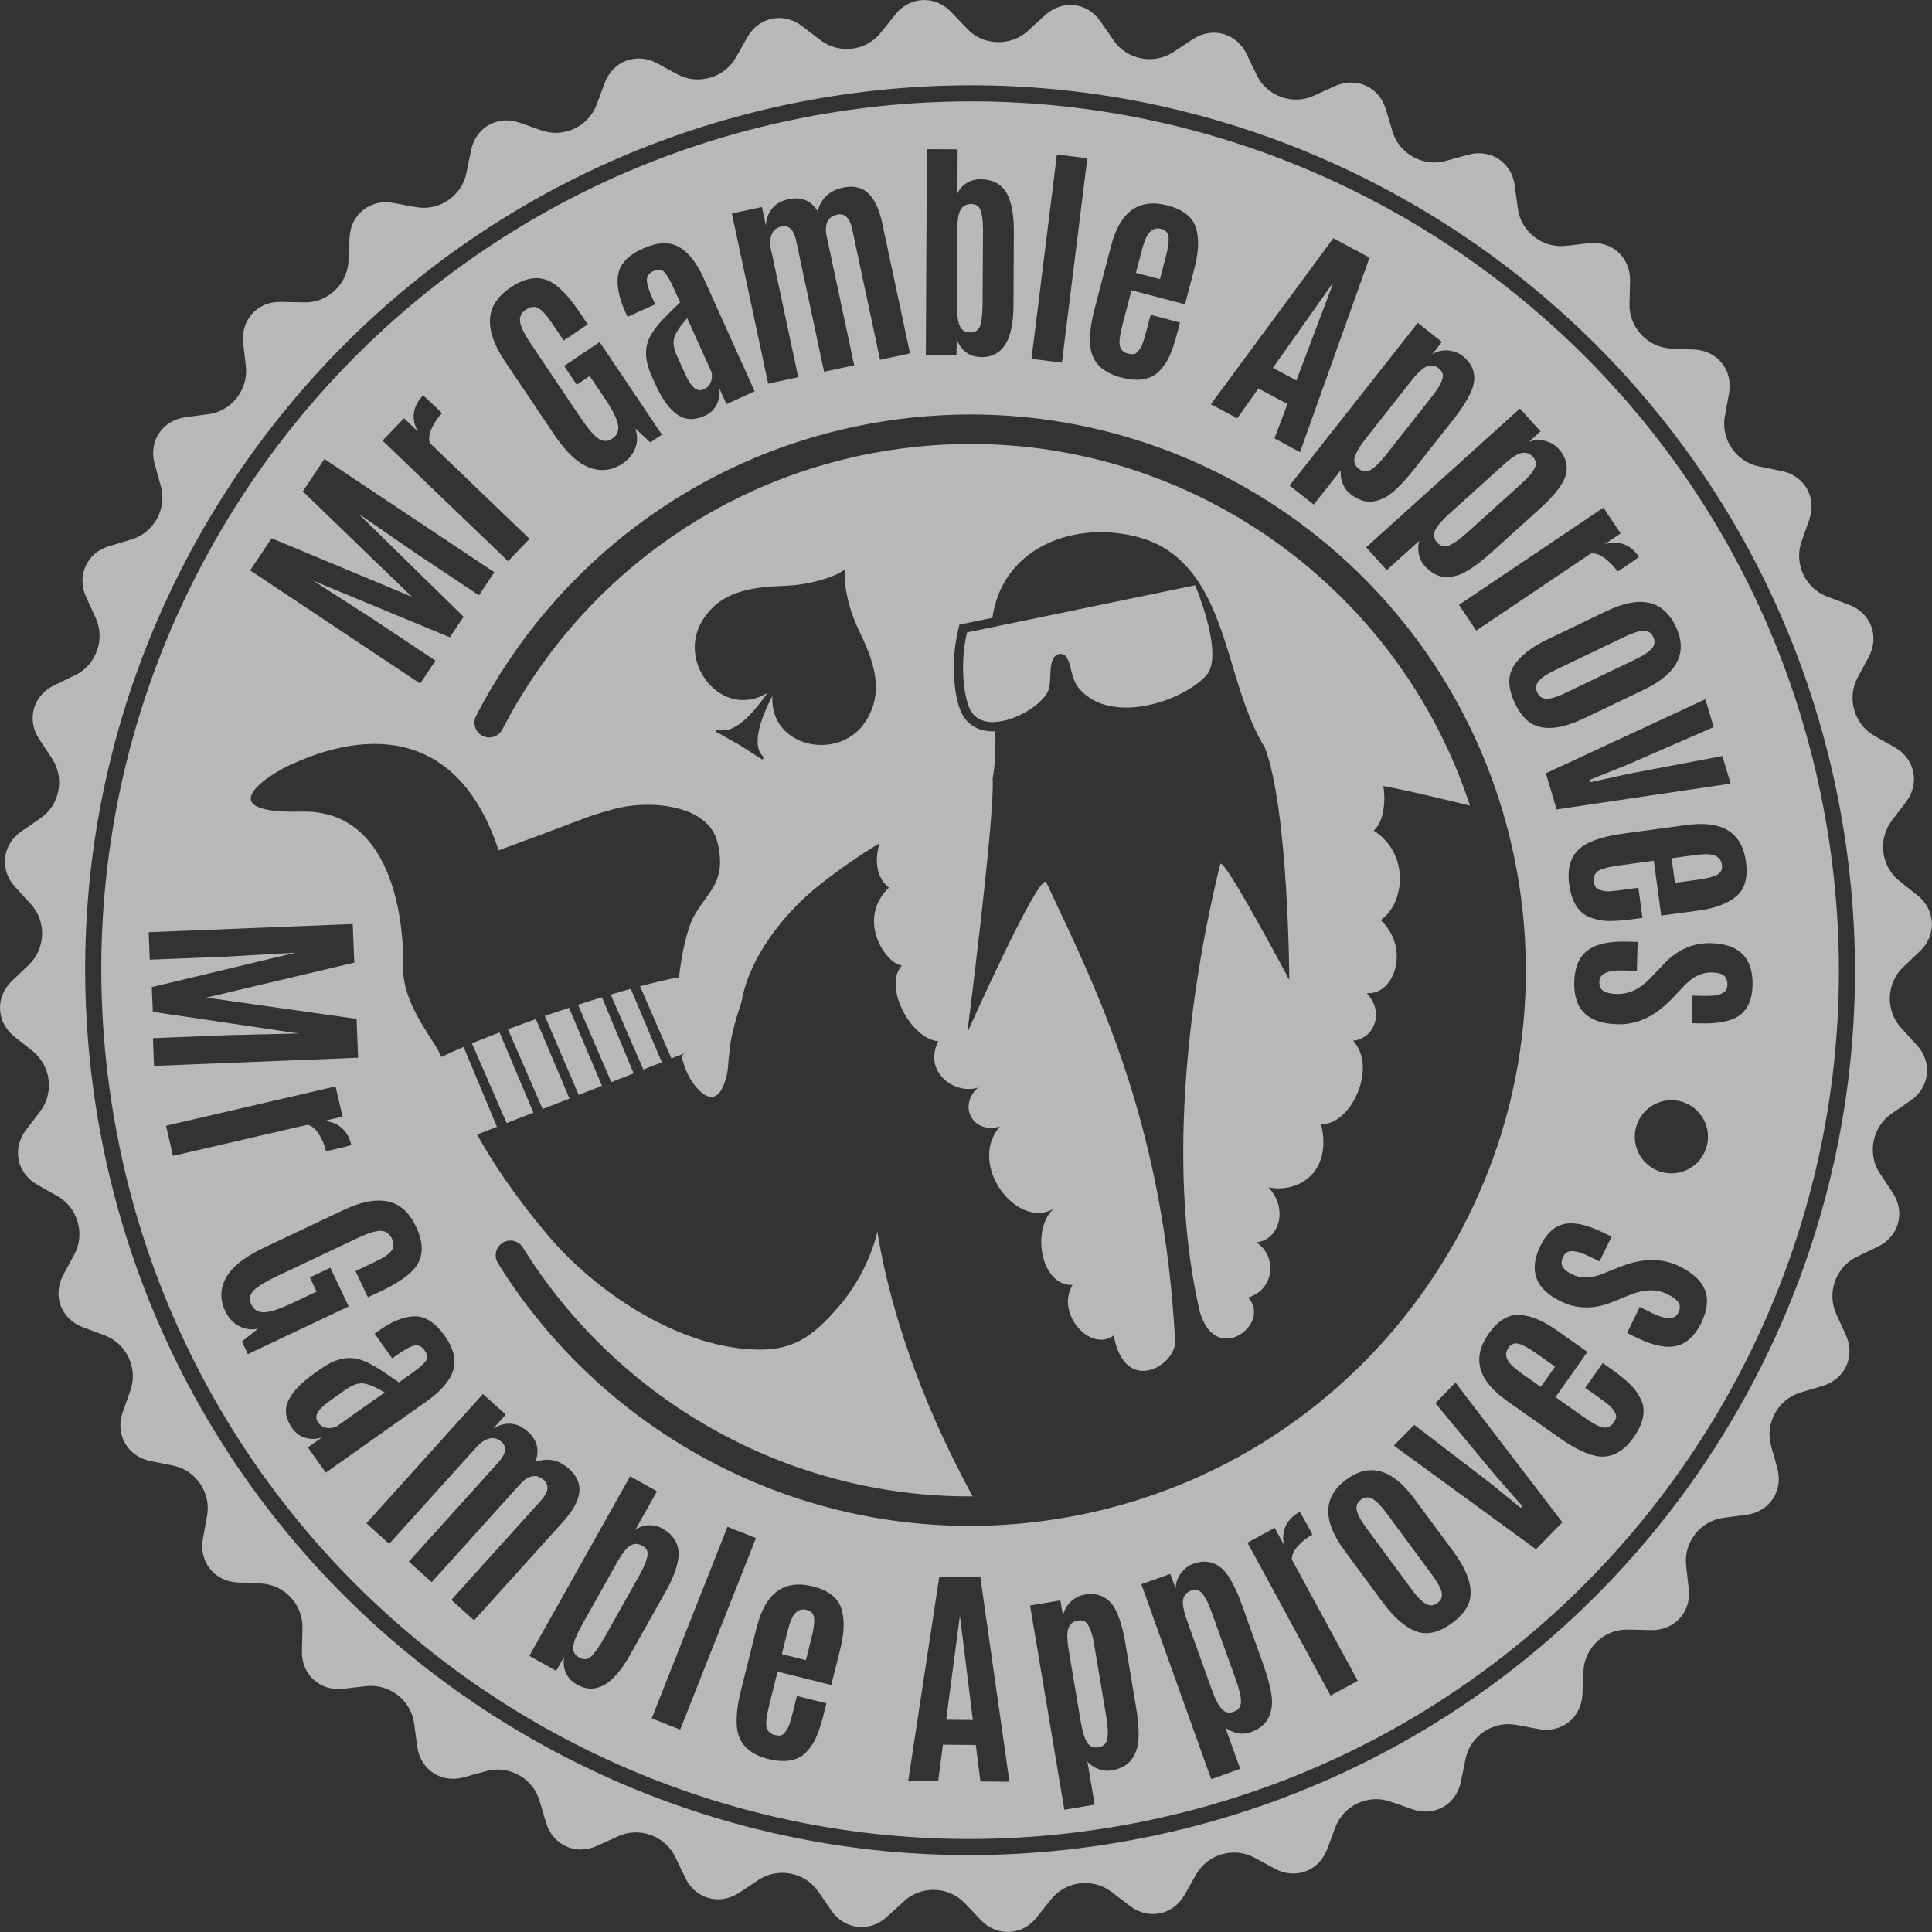 <svg width="42" height="42" viewBox="0 0 42 42" fill="none" xmlns="http://www.w3.org/2000/svg">
<rect x="0" y="0" width="42" height="42" fill="#333333" stroke="none"/>
<g id="Group 513180">
<path id="Subtract" fill-rule="evenodd" clip-rule="evenodd" d="M17.437 0.567C17.032 0.258 16.497 0.367 16.246 0.81L15.998 1.249C15.747 1.692 15.176 1.857 14.728 1.616L14.284 1.375C13.837 1.134 13.325 1.325 13.146 1.802L12.97 2.276C12.791 2.752 12.253 3.003 11.773 2.835L11.297 2.668C10.816 2.499 10.341 2.769 10.24 3.268L10.139 3.763C10.038 4.261 9.545 4.593 9.044 4.503L8.549 4.411C8.048 4.32 7.621 4.661 7.598 5.169L7.576 5.672C7.554 6.181 7.12 6.587 6.611 6.574L6.107 6.563C5.598 6.551 5.229 6.954 5.287 7.46L5.344 7.962C5.402 8.468 5.036 8.937 4.532 9.004L4.031 9.07C3.527 9.139 3.226 9.595 3.362 10.085L3.497 10.57C3.633 11.062 3.345 11.582 2.858 11.727L2.375 11.872C1.887 12.017 1.661 12.515 1.872 12.978L2.082 13.438C2.292 13.9 2.089 14.459 1.631 14.679L1.176 14.898C0.717 15.119 0.572 15.646 0.853 16.07L1.131 16.49C1.412 16.914 1.299 17.499 0.881 17.787L0.465 18.074C0.047 18.363 -0.015 18.907 0.329 19.282L0.67 19.654C1.014 20.029 0.994 20.623 0.626 20.975L0.261 21.323C-0.107 21.673 -0.083 22.22 0.315 22.537L0.71 22.85C1.108 23.167 1.181 23.758 0.872 24.163L0.566 24.563C0.257 24.968 0.367 25.503 0.81 25.754L1.249 26.003C1.692 26.253 1.857 26.824 1.615 27.272L1.376 27.715C1.134 28.163 1.326 28.675 1.803 28.853L2.275 29.03C2.751 29.208 3.004 29.747 2.835 30.227L2.667 30.703C2.499 31.182 2.769 31.659 3.267 31.761L3.762 31.86C4.26 31.962 4.594 32.454 4.501 32.954L4.411 33.45C4.32 33.951 4.66 34.379 5.169 34.401L5.673 34.424C6.18 34.446 6.587 34.88 6.575 35.389L6.563 35.892C6.551 36.401 6.955 36.77 7.46 36.713L7.961 36.655C8.467 36.599 8.936 36.964 9.003 37.468L9.07 37.968C9.138 38.472 9.594 38.774 10.085 38.636L10.571 38.502C11.061 38.367 11.582 38.654 11.727 39.142L11.872 39.626C12.017 40.112 12.516 40.339 12.978 40.128L13.438 39.919C13.9 39.708 14.459 39.91 14.679 40.369L14.898 40.824C15.117 41.282 15.645 41.428 16.069 41.147L16.49 40.868C16.914 40.588 17.498 40.701 17.787 41.119L18.074 41.535C18.363 41.953 18.907 42.014 19.282 41.67L19.654 41.329C20.029 40.986 20.623 41.006 20.974 41.374L21.322 41.739C21.673 42.107 22.22 42.082 22.536 41.684L22.85 41.29C23.167 40.892 23.757 40.818 24.162 41.127L24.563 41.434C24.966 41.742 25.503 41.633 25.753 41.19L26.002 40.751C26.252 40.308 26.823 40.143 27.271 40.385L27.715 40.625C28.162 40.866 28.675 40.675 28.853 40.197L29.029 39.725C29.208 39.248 29.746 38.997 30.226 39.165L30.703 39.332C31.182 39.501 31.658 39.231 31.759 38.732L31.86 38.237C31.961 37.739 32.454 37.407 32.955 37.497L33.45 37.589C33.951 37.68 34.378 37.339 34.401 36.831L34.423 36.328C34.445 35.819 34.88 35.413 35.388 35.426L35.893 35.437C36.401 35.449 36.77 35.046 36.712 34.54L36.655 34.038C36.597 33.532 36.963 33.063 37.467 32.996L37.967 32.93C38.472 32.862 38.773 32.406 38.637 31.915L38.502 31.43C38.366 30.938 38.654 30.419 39.141 30.273L39.624 30.128C40.112 29.983 40.338 29.485 40.127 29.022L39.918 28.563C39.707 28.099 39.91 27.541 40.369 27.32L40.823 27.102C41.282 26.881 41.427 26.354 41.146 25.93L40.868 25.51C40.587 25.086 40.7 24.501 41.119 24.212L41.534 23.926C41.952 23.637 42.014 23.093 41.67 22.718L41.329 22.347C40.985 21.971 41.005 21.377 41.373 21.025L41.738 20.678C42.106 20.327 42.081 19.781 41.684 19.464L41.289 19.15C40.891 18.833 40.818 18.243 41.127 17.838L41.433 17.437C41.742 17.033 41.632 16.497 41.189 16.246L40.75 15.998C40.307 15.747 40.143 15.177 40.384 14.728L40.623 14.285C40.865 13.837 40.673 13.325 40.197 13.147L39.724 12.97C39.247 12.793 38.995 12.253 39.164 11.773L39.332 11.297C39.5 10.818 39.23 10.341 38.732 10.239L38.237 10.139C37.739 10.038 37.405 9.547 37.497 9.046L37.588 8.55C37.679 8.05 37.339 7.621 36.83 7.599L36.326 7.577C35.819 7.555 35.413 7.12 35.424 6.612L35.436 6.108C35.448 5.599 35.045 5.23 34.539 5.287L34.038 5.344C33.532 5.402 33.064 5.036 32.996 4.532L32.929 4.032C32.861 3.528 32.405 3.227 31.915 3.364L31.428 3.498C30.938 3.634 30.418 3.346 30.272 2.859L30.127 2.375C29.982 1.888 29.483 1.662 29.021 1.872L28.561 2.081C28.099 2.292 27.54 2.09 27.32 1.631L27.102 1.177C26.882 0.718 26.354 0.572 25.93 0.853L25.509 1.131C25.085 1.413 24.501 1.3 24.212 0.881L23.925 0.465C23.637 0.047 23.093 -0.013 22.718 0.331L22.345 0.671C21.97 1.014 21.376 0.995 21.026 0.627L20.677 0.261C20.326 -0.106 19.779 -0.083 19.463 0.316L19.148 0.71C18.832 1.109 18.242 1.182 17.838 0.874L17.437 0.567ZM18.166 2.434C28.47 0.82 38.131 7.864 39.746 18.168C41.36 28.472 34.315 38.134 24.012 39.748C13.708 41.362 4.047 34.319 2.432 24.015C0.818 13.711 7.862 4.05 18.166 2.434ZM24.066 40.094C34.561 38.45 41.735 28.609 40.091 18.114C38.447 7.619 28.606 0.445 18.111 2.089L18.111 2.089C7.617 3.734 0.442 13.575 2.086 24.069C3.731 34.564 13.571 41.738 24.066 40.094L24.039 39.921L24.066 40.094ZM15.073 19.941C14.951 20.169 14.82 20.692 14.756 21.285C14.75 21.272 14.744 21.26 14.738 21.248C14.503 21.292 14.221 21.359 13.914 21.441L14.596 23.009C14.701 22.968 14.795 22.931 14.874 22.899C14.859 22.914 14.839 22.934 14.816 22.959C14.876 23.202 14.964 23.415 15.09 23.577C15.527 24.136 15.739 23.725 15.821 23.259C15.83 23.105 15.845 22.955 15.864 22.805L15.877 22.701C15.909 22.464 16.012 22.093 16.119 21.785C16.282 20.806 17.061 19.846 17.76 19.283C17.797 19.253 17.835 19.223 17.873 19.193C18.27 18.881 18.689 18.593 19.122 18.331C19.006 18.689 19.051 19.085 19.324 19.296C18.604 19.99 19.259 20.958 19.607 20.989C19.198 21.42 19.777 22.576 20.399 22.637C20.067 23.273 20.719 23.804 21.259 23.645C20.823 24.042 21.139 24.656 21.736 24.49C21.012 25.33 22.13 26.754 22.915 26.271C22.414 26.692 22.612 27.963 23.317 27.933C22.937 28.558 23.709 29.409 24.21 29.031C24.459 30.357 25.564 29.68 25.546 29.161C25.313 24.636 23.953 21.747 22.976 19.674L22.976 19.673C22.897 19.505 22.82 19.343 22.747 19.185C22.611 18.899 21.029 22.445 21.029 22.445C21.029 22.445 21.632 17.743 21.579 16.928C21.585 16.89 21.591 16.851 21.597 16.813C21.64 16.513 21.646 16.207 21.635 15.898C21.537 15.902 21.438 15.893 21.345 15.868C21.122 15.806 20.943 15.651 20.86 15.391C20.741 15.068 20.669 14.376 20.827 13.704L20.856 13.579L21.575 13.431C21.601 13.242 21.648 13.067 21.713 12.906C22.171 11.776 23.512 11.345 24.756 11.68C26.032 12.023 26.434 13.279 26.767 14.382L26.796 14.476L26.796 14.476C26.982 15.097 27.168 15.714 27.5 16.258C28.013 17.62 28.028 21.302 28.028 21.302C28.028 21.302 26.582 18.575 26.527 18.788C25.875 21.425 25.37 25.213 26.037 28.311C26.299 29.829 27.689 28.793 27.131 28.208C27.722 28.032 27.761 27.296 27.312 27.008C27.783 26.964 28.029 26.314 27.579 25.812C28.197 25.941 28.974 25.514 28.72 24.435C29.355 24.472 29.96 23.212 29.415 22.624C29.858 22.587 30.114 22.02 29.712 21.591C30.321 21.636 30.662 20.605 30.014 20.002C30.54 19.644 30.654 18.562 29.862 18.055C30.063 17.893 30.133 17.467 30.073 17.087L30.089 17.09C30.597 17.186 31.141 17.317 31.593 17.426L31.593 17.426L31.593 17.426C31.723 17.457 31.845 17.487 31.956 17.513C30.239 12.28 24.938 8.911 19.32 9.791C15.572 10.379 12.536 12.725 10.92 15.858C10.839 16.015 10.646 16.077 10.488 15.996C10.331 15.915 10.269 15.722 10.35 15.564C12.055 12.257 15.262 9.779 19.221 9.158L19.221 9.158C25.811 8.126 31.991 12.631 33.024 19.221C34.056 25.812 29.55 31.991 22.96 33.024L22.96 33.024C18.017 33.798 13.306 31.457 10.824 27.459C10.73 27.308 10.777 27.111 10.927 27.017C11.077 26.924 11.275 26.97 11.368 27.121C13.43 30.442 17.114 32.554 21.145 32.53C20.242 30.879 19.409 28.843 19.073 26.774C18.931 27.376 18.61 27.976 18.208 28.434C17.624 29.1 17.201 29.379 16.343 29.335C14.69 29.249 12.936 28.076 11.894 26.835C11.181 25.987 10.704 25.262 10.372 24.664L10.803 24.496L10.079 22.759C9.897 22.837 9.733 22.91 9.595 22.978C9.557 22.893 9.521 22.821 9.484 22.762C9.452 22.711 9.419 22.658 9.384 22.604L9.384 22.604L9.384 22.603L9.383 22.603C9.095 22.151 8.747 21.605 8.763 21.011C8.786 20.351 8.66 17.596 6.56 17.644C4.459 17.693 5.913 16.798 6.327 16.62C6.341 16.614 6.359 16.606 6.38 16.597L6.38 16.597C6.955 16.344 9.729 15.12 10.839 18.486C11.615 18.202 12.065 18.032 12.364 17.918L12.364 17.918L12.364 17.918L12.364 17.918L12.364 17.918C12.844 17.735 12.934 17.701 13.367 17.583C14.069 17.391 15.409 17.461 15.602 18.332C15.752 18.969 15.553 19.241 15.322 19.559C15.238 19.674 15.15 19.794 15.073 19.941ZM26.229 13.444C26.12 13.05 25.983 12.723 25.983 12.723L21.021 13.749C20.871 14.392 20.945 15.047 21.049 15.326C21.138 15.61 21.364 15.709 21.626 15.698C21.626 15.697 21.626 15.696 21.626 15.695C22.09 15.675 22.665 15.31 22.788 15.013C22.822 14.94 22.827 14.823 22.832 14.702C22.842 14.485 22.852 14.251 23.027 14.217C23.168 14.201 23.218 14.318 23.261 14.474C23.267 14.498 23.274 14.524 23.28 14.55C23.287 14.575 23.294 14.601 23.301 14.627C23.333 14.743 23.374 14.865 23.452 14.961C24.155 15.796 25.747 15.224 26.227 14.679C26.439 14.443 26.354 13.899 26.229 13.444ZM7.668 20.088L3.232 20.266L3.256 20.863L4.91 20.797L6.426 20.711L3.3 21.459L3.322 21.996L6.496 22.467L4.978 22.503L3.325 22.569L3.349 23.172L7.785 22.994L7.751 22.149L4.486 21.687L7.702 20.927L7.668 20.088ZM7.637 24.891C7.638 24.897 7.501 24.932 7.226 24.996L7.088 25.025C7.058 24.894 7.006 24.771 6.932 24.655C6.859 24.539 6.776 24.471 6.685 24.451L3.761 25.128L3.609 24.472L7.295 23.618L7.447 24.274L7.037 24.369C7.191 24.378 7.32 24.428 7.424 24.516C7.529 24.605 7.599 24.73 7.637 24.891ZM4.915 27.774C4.784 28.01 4.778 28.254 4.898 28.506C4.965 28.648 5.063 28.754 5.191 28.825C5.32 28.896 5.459 28.916 5.61 28.884L5.259 29.164L5.389 29.438L7.58 28.401L7.181 27.56L6.737 27.77L6.883 28.078L6.342 28.334C6.079 28.458 5.881 28.522 5.747 28.527C5.614 28.532 5.52 28.477 5.466 28.362C5.411 28.247 5.426 28.145 5.511 28.057C5.596 27.969 5.77 27.862 6.033 27.738L7.772 26.915C7.998 26.808 8.167 26.755 8.276 26.757C8.386 26.759 8.466 26.814 8.517 26.921C8.568 27.028 8.565 27.119 8.509 27.192C8.453 27.266 8.333 27.347 8.149 27.434L7.729 27.633L7.999 28.202L8.284 28.068C8.59 27.923 8.816 27.777 8.962 27.63C9.205 27.384 9.233 27.065 9.047 26.672C8.897 26.355 8.691 26.171 8.427 26.118C8.164 26.064 7.847 26.126 7.476 26.301L5.732 27.127C5.319 27.322 5.046 27.538 4.915 27.774ZM6.352 31.048C6.209 30.846 6.179 30.651 6.263 30.462C6.347 30.273 6.524 30.081 6.794 29.886L6.991 29.746C7.255 29.56 7.505 29.49 7.742 29.536C7.896 29.565 8.093 29.66 8.332 29.82C8.375 29.849 8.435 29.89 8.511 29.942C8.587 29.994 8.641 30.031 8.672 30.052L8.942 29.861C9.109 29.743 9.215 29.651 9.257 29.584C9.3 29.518 9.291 29.442 9.23 29.356C9.17 29.27 9.097 29.235 9.014 29.251C8.93 29.267 8.814 29.328 8.664 29.434L8.526 29.531L8.145 28.992L8.237 28.926C8.53 28.719 8.791 28.616 9.022 28.616C9.253 28.617 9.467 28.756 9.664 29.034C9.86 29.312 9.923 29.564 9.853 29.79C9.782 30.017 9.593 30.238 9.285 30.456L7.082 32.014L6.693 31.465L7 31.248C6.886 31.287 6.769 31.291 6.649 31.26C6.528 31.228 6.43 31.158 6.352 31.048ZM8.363 30.271C8.164 30.152 8.009 30.087 7.897 30.075C7.786 30.063 7.658 30.108 7.514 30.21L7.183 30.445C7.038 30.547 6.946 30.635 6.905 30.709C6.864 30.784 6.867 30.855 6.915 30.923C6.963 30.991 7.026 31.03 7.102 31.041C7.179 31.052 7.25 31.042 7.315 31.012L8.363 30.271ZM11.758 32.622L9.812 34.78L10.306 35.226L12.247 33.074C12.451 32.848 12.566 32.641 12.593 32.452C12.619 32.263 12.545 32.089 12.368 31.93C12.151 31.734 11.907 31.685 11.636 31.782C11.736 31.531 11.682 31.311 11.475 31.124C11.354 31.015 11.229 30.957 11.099 30.95C10.969 30.943 10.843 30.979 10.72 31.058L10.995 30.753L10.499 30.305L7.965 33.115L8.461 33.562L10.36 31.457C10.448 31.36 10.54 31.298 10.636 31.273C10.732 31.248 10.821 31.272 10.902 31.345C11.025 31.456 11.003 31.602 10.838 31.786L8.888 33.948L9.385 34.395L11.307 32.264C11.396 32.165 11.485 32.108 11.573 32.093C11.662 32.077 11.744 32.104 11.82 32.173C11.947 32.286 11.926 32.437 11.758 32.622ZM12.264 36.016L12.091 36.323L11.508 35.996L13.699 32.092L14.282 32.419L13.809 33.262C13.888 33.198 13.982 33.163 14.091 33.157C14.2 33.151 14.302 33.174 14.396 33.227C14.678 33.385 14.792 33.615 14.74 33.917C14.707 34.111 14.621 34.33 14.484 34.575L13.7 35.971L13.695 35.98C13.427 36.457 13.151 36.699 12.867 36.708C12.761 36.711 12.655 36.684 12.549 36.624C12.546 36.623 12.543 36.621 12.538 36.618C12.316 36.489 12.224 36.288 12.264 36.016ZM12.463 35.785C12.447 35.894 12.489 35.977 12.588 36.033C12.687 36.088 12.775 36.081 12.853 36.009C12.93 35.938 13.028 35.798 13.146 35.588L13.904 34.238C14.051 33.975 14.105 33.798 14.066 33.707C14.048 33.666 14.015 33.632 13.967 33.605C13.872 33.551 13.783 33.55 13.701 33.6C13.618 33.65 13.524 33.771 13.417 33.961L12.654 35.321C12.542 35.52 12.478 35.675 12.463 35.785ZM15.815 33.191L14.168 37.355L14.787 37.6L16.434 33.436L15.815 33.191ZM16.702 38.239C16.289 38.136 16.063 37.912 16.022 37.567C15.998 37.348 16.026 37.074 16.108 36.746L16.45 35.378C16.638 34.628 17.044 34.331 17.669 34.487C18.002 34.57 18.207 34.727 18.286 34.956C18.365 35.186 18.358 35.482 18.268 35.846L18.071 36.631L16.904 36.34L16.723 37.061C16.66 37.316 16.641 37.483 16.668 37.563C16.695 37.644 16.752 37.695 16.84 37.717C16.928 37.739 16.99 37.733 17.027 37.699C17.089 37.638 17.132 37.571 17.158 37.498C17.183 37.424 17.212 37.322 17.244 37.192L17.325 36.869L17.966 37.029L17.917 37.225C17.834 37.557 17.748 37.79 17.66 37.922C17.571 38.054 17.485 38.145 17.4 38.193C17.222 38.295 16.989 38.311 16.702 38.239ZM16.996 35.959L17.52 36.09L17.638 35.621C17.688 35.42 17.708 35.272 17.698 35.177C17.688 35.082 17.634 35.022 17.536 34.997L17.534 34.997C17.364 34.954 17.24 35.061 17.162 35.317C17.147 35.365 17.129 35.429 17.11 35.507L16.996 35.959ZM20.419 34.279L19.744 38.712L20.395 38.719L20.498 37.928L21.214 37.934L21.313 38.727L21.944 38.733L21.312 34.288L20.419 34.279ZM20.872 35.159L21.149 37.391L20.569 37.386L20.862 35.159H20.872ZM23.138 39.342L22.393 34.902L23.052 34.792L23.108 35.127C23.135 35.002 23.193 34.898 23.283 34.815C23.373 34.733 23.474 34.682 23.584 34.664C23.694 34.645 23.794 34.649 23.884 34.675C24.05 34.724 24.177 34.838 24.262 35.017C24.348 35.196 24.414 35.427 24.462 35.711L24.69 37.072C24.764 37.509 24.773 37.821 24.717 38.007C24.661 38.193 24.566 38.323 24.432 38.396C24.354 38.44 24.265 38.47 24.165 38.487C24.064 38.504 23.968 38.494 23.875 38.456C23.783 38.419 23.705 38.366 23.64 38.296L23.797 39.232L23.138 39.342ZM23.631 37.877C23.687 37.968 23.77 38.004 23.88 37.985C23.989 37.967 24.053 37.904 24.073 37.798C24.093 37.691 24.084 37.529 24.048 37.31L23.788 35.763C23.738 35.464 23.667 35.292 23.576 35.246C23.535 35.225 23.486 35.22 23.43 35.229C23.33 35.246 23.263 35.3 23.228 35.39C23.193 35.48 23.193 35.635 23.23 35.854L23.495 37.431C23.53 37.638 23.575 37.787 23.631 37.877ZM24.812 34.44L26.331 38.679L26.96 38.453L26.64 37.56C26.716 37.617 26.803 37.656 26.9 37.676C26.997 37.697 27.094 37.69 27.19 37.656C27.286 37.621 27.368 37.576 27.437 37.519C27.556 37.423 27.627 37.278 27.649 37.085C27.671 36.893 27.607 36.587 27.457 36.169L26.992 34.87C26.895 34.6 26.789 34.384 26.673 34.222C26.557 34.061 26.413 33.971 26.24 33.953C26.147 33.943 26.048 33.957 25.943 33.995C25.838 34.033 25.748 34.1 25.674 34.197C25.6 34.294 25.561 34.407 25.557 34.535L25.442 34.215L24.812 34.44ZM26.821 37.212C26.716 37.249 26.628 37.228 26.557 37.149C26.486 37.071 26.415 36.932 26.344 36.734L25.805 35.229C25.73 35.02 25.702 34.868 25.72 34.773C25.739 34.677 25.796 34.613 25.891 34.579C25.945 34.56 25.994 34.556 26.038 34.569C26.135 34.598 26.235 34.755 26.337 35.04L26.867 36.517C26.942 36.727 26.979 36.885 26.978 36.993C26.978 37.102 26.925 37.174 26.821 37.212ZM28.254 32.868C28.26 32.865 28.331 32.987 28.465 33.236L28.531 33.361C28.413 33.425 28.307 33.508 28.215 33.61C28.123 33.711 28.079 33.809 28.084 33.902L29.517 36.54L28.925 36.861L27.119 33.536L27.711 33.215L27.912 33.585C27.88 33.434 27.893 33.297 27.951 33.172C28.008 33.048 28.11 32.947 28.254 32.868ZM30.783 35.464C31.02 35.554 31.283 35.493 31.57 35.281C31.714 35.175 31.82 35.062 31.887 34.943C32.062 34.634 31.963 34.226 31.588 33.719L30.747 32.581C30.267 31.93 29.773 31.792 29.266 32.166C28.759 32.541 28.745 33.054 29.226 33.704L30.066 34.843C30.306 35.167 30.545 35.374 30.783 35.464ZM31.339 34.61C31.363 34.706 31.333 34.785 31.249 34.847C31.204 34.88 31.16 34.898 31.115 34.899C31.005 34.903 30.867 34.793 30.703 34.57L29.697 33.209C29.586 33.059 29.519 32.935 29.496 32.839C29.472 32.742 29.503 32.663 29.587 32.601C29.67 32.539 29.755 32.534 29.841 32.585C29.927 32.636 30.025 32.736 30.135 32.885L31.141 34.247C31.249 34.393 31.315 34.514 31.339 34.61ZM33.391 33.679L30.303 31.426L30.744 30.975L32.354 32.207L33.06 32.78L33.095 32.744L32.495 32.059L31.204 30.504L31.641 30.057L33.964 33.093L33.391 33.679ZM34.642 31.639C34.978 31.726 35.269 31.595 35.514 31.247C35.684 31.006 35.754 30.783 35.723 30.58C35.708 30.483 35.656 30.37 35.564 30.24C35.473 30.11 35.287 29.945 35.007 29.748L34.842 29.631L34.461 30.171L34.733 30.363C34.843 30.441 34.928 30.505 34.987 30.555C35.046 30.605 35.093 30.67 35.127 30.75C35.146 30.796 35.13 30.856 35.077 30.93C35.025 31.004 34.956 31.04 34.872 31.035C34.787 31.031 34.638 30.953 34.423 30.802L33.815 30.373L34.509 29.39L33.847 28.923C33.541 28.707 33.267 28.594 33.025 28.585C32.782 28.576 32.562 28.711 32.364 28.991C31.993 29.517 32.123 30.003 32.755 30.45L33.907 31.262C34.184 31.457 34.428 31.583 34.642 31.639ZM33.806 29.709L33.495 30.15L33.113 29.881C33.047 29.834 32.995 29.795 32.955 29.763C32.745 29.598 32.69 29.444 32.791 29.301L32.792 29.299C32.85 29.217 32.925 29.188 33.018 29.213C33.11 29.238 33.241 29.31 33.41 29.43L33.806 29.709ZM33.932 28.292C33.375 28.021 33.227 27.618 33.488 27.083C33.617 26.817 33.788 26.659 34 26.61C34.212 26.56 34.495 26.622 34.849 26.794L35.035 26.884L34.773 27.422L34.549 27.313C34.394 27.238 34.271 27.199 34.18 27.198C34.088 27.196 34.022 27.236 33.983 27.317C33.944 27.397 33.938 27.469 33.966 27.53C33.994 27.591 34.065 27.65 34.178 27.705C34.358 27.792 34.564 27.794 34.797 27.708L35.246 27.529C35.715 27.348 36.135 27.347 36.506 27.527C36.796 27.669 36.982 27.84 37.063 28.042C37.144 28.245 37.117 28.484 36.983 28.761C36.848 29.038 36.67 29.203 36.448 29.258C36.226 29.312 35.94 29.255 35.591 29.085L35.371 28.978L35.646 28.413L35.92 28.547C36.223 28.694 36.411 28.69 36.486 28.536C36.526 28.454 36.528 28.382 36.492 28.32C36.456 28.258 36.374 28.195 36.245 28.133C36.018 28.022 35.757 28.024 35.462 28.139C35.453 28.142 35.386 28.169 35.26 28.221C35.133 28.273 35.059 28.303 35.037 28.31C34.645 28.466 34.277 28.46 33.932 28.292ZM5.439 12.399L9.134 14.86L9.466 14.362L8.089 13.445L6.811 12.624L9.78 13.854L10.078 13.406L7.785 11.161L9.035 12.024L10.412 12.941L10.746 12.439L7.052 9.979L6.583 10.682L8.954 12.973L5.905 11.7L5.439 12.399ZM9.196 8.598C9.2 8.593 9.304 8.688 9.508 8.884L9.608 8.983C9.515 9.08 9.44 9.191 9.383 9.316C9.326 9.441 9.314 9.547 9.347 9.634L11.512 11.713L11.046 12.199L8.316 9.579L8.783 9.093L9.087 9.385C9.01 9.251 8.981 9.116 8.998 8.98C9.016 8.844 9.081 8.716 9.196 8.598ZM12.814 10.165C13.067 10.259 13.309 10.229 13.541 10.073C13.671 9.986 13.761 9.873 13.813 9.735C13.864 9.597 13.862 9.457 13.808 9.313L14.137 9.617L14.389 9.448L13.036 7.437L12.263 7.956L12.538 8.364L12.82 8.174L13.154 8.67C13.316 8.912 13.41 9.098 13.434 9.229C13.459 9.361 13.419 9.462 13.313 9.533C13.208 9.604 13.105 9.604 13.005 9.533C12.905 9.463 12.774 9.307 12.611 9.066L11.537 7.469C11.398 7.261 11.32 7.102 11.306 6.994C11.291 6.885 11.333 6.797 11.432 6.731C11.53 6.665 11.62 6.654 11.702 6.698C11.783 6.743 11.881 6.85 11.994 7.018L12.254 7.403L12.777 7.051L12.601 6.79C12.412 6.509 12.234 6.308 12.067 6.186C11.788 5.982 11.468 6.002 11.107 6.245C10.816 6.44 10.665 6.672 10.652 6.94C10.638 7.208 10.746 7.512 10.975 7.853L12.052 9.454C12.307 9.834 12.561 10.07 12.814 10.165ZM15.318 9.04C15.093 9.142 14.896 9.133 14.726 9.015C14.556 8.897 14.402 8.687 14.262 8.385L14.162 8.164C14.03 7.87 14.009 7.611 14.1 7.387C14.157 7.241 14.288 7.066 14.491 6.862C14.527 6.826 14.577 6.777 14.64 6.714L14.645 6.71C14.711 6.645 14.757 6.599 14.784 6.572L14.648 6.271C14.563 6.084 14.493 5.963 14.436 5.909C14.379 5.854 14.303 5.849 14.207 5.892C14.111 5.935 14.063 5.999 14.062 6.084C14.062 6.169 14.1 6.295 14.175 6.462L14.244 6.616L13.642 6.888L13.595 6.785C13.448 6.458 13.397 6.182 13.441 5.955C13.486 5.728 13.663 5.545 13.973 5.405C14.284 5.265 14.543 5.251 14.752 5.364C14.96 5.476 15.142 5.704 15.297 6.048L16.406 8.508L15.793 8.785L15.638 8.442C15.655 8.562 15.637 8.678 15.583 8.79C15.529 8.901 15.441 8.985 15.318 9.04ZM14.939 6.917C14.785 7.09 14.691 7.23 14.658 7.337C14.625 7.444 14.645 7.578 14.718 7.739L14.885 8.109C14.957 8.27 15.026 8.378 15.091 8.433C15.156 8.487 15.227 8.497 15.303 8.463C15.379 8.429 15.429 8.375 15.454 8.302C15.48 8.229 15.484 8.158 15.467 8.088L14.939 6.917ZM18.526 4.98L19.132 7.822L19.783 7.683L19.178 4.849C19.115 4.551 19.015 4.336 18.877 4.204C18.74 4.071 18.555 4.03 18.323 4.079C18.037 4.14 17.854 4.309 17.774 4.586C17.628 4.357 17.419 4.272 17.146 4.33C16.987 4.364 16.866 4.432 16.785 4.532C16.703 4.633 16.658 4.757 16.65 4.903L16.564 4.501L15.91 4.64L16.699 8.34L17.353 8.201L16.762 5.428C16.734 5.3 16.739 5.189 16.775 5.097C16.811 5.004 16.883 4.946 16.989 4.923C17.151 4.889 17.257 4.993 17.308 5.234L17.915 8.081L18.569 7.942L17.971 5.135C17.943 5.005 17.949 4.899 17.988 4.819C18.028 4.738 18.098 4.687 18.198 4.666C18.364 4.63 18.474 4.735 18.526 4.98ZM20.797 7.37L20.795 7.723L20.127 7.72L20.149 3.243L20.818 3.246L20.813 4.212C20.851 4.118 20.916 4.042 21.008 3.984C21.101 3.925 21.201 3.896 21.309 3.897C21.632 3.898 21.844 4.044 21.945 4.334C22.01 4.519 22.041 4.752 22.04 5.033L22.032 6.634V6.645C22.029 7.191 21.905 7.537 21.661 7.682C21.57 7.737 21.464 7.764 21.343 7.763L21.33 7.763C21.073 7.759 20.895 7.628 20.797 7.37ZM20.859 7.071C20.899 7.175 20.976 7.227 21.089 7.228C21.203 7.228 21.276 7.178 21.309 7.079C21.343 6.979 21.36 6.809 21.361 6.568L21.369 5.019C21.37 4.718 21.332 4.537 21.253 4.476C21.218 4.449 21.172 4.436 21.117 4.435C21.008 4.435 20.929 4.477 20.882 4.56C20.834 4.644 20.81 4.796 20.809 5.014L20.801 6.573C20.8 6.802 20.819 6.968 20.859 7.071ZM22.976 3.358L22.424 7.801L23.085 7.883L23.637 3.44L22.976 3.358ZM24.374 8.207C23.963 8.1 23.739 7.873 23.702 7.528C23.68 7.308 23.712 7.035 23.797 6.708L24.154 5.344C24.35 4.596 24.76 4.303 25.383 4.467C25.715 4.554 25.919 4.712 25.995 4.942C26.071 5.173 26.061 5.469 25.966 5.832L25.761 6.615L24.598 6.31L24.409 7.03C24.342 7.284 24.322 7.451 24.348 7.532C24.374 7.613 24.431 7.664 24.518 7.687C24.606 7.71 24.669 7.705 24.705 7.671C24.768 7.611 24.812 7.544 24.838 7.471C24.864 7.398 24.895 7.296 24.929 7.166L25.013 6.844L25.652 7.012L25.601 7.207C25.514 7.539 25.426 7.77 25.336 7.901C25.246 8.032 25.158 8.122 25.073 8.169C24.894 8.27 24.661 8.283 24.374 8.207ZM24.694 5.932L25.216 6.068L25.339 5.6C25.392 5.4 25.413 5.252 25.404 5.157C25.395 5.061 25.342 5.001 25.244 4.975L25.242 4.975C25.073 4.93 24.948 5.036 24.867 5.291C24.851 5.339 24.833 5.402 24.812 5.48L24.694 5.932ZM28.986 5.178L26.324 8.787L26.897 9.095L27.357 8.444L27.988 8.783L27.706 9.531L28.261 9.83L29.772 5.601L28.986 5.178ZM28.977 6.168L28.183 8.272L27.672 7.997L28.968 6.163L28.977 6.168ZM28.035 10.556L30.821 7.019L31.346 7.433L31.136 7.7C31.247 7.636 31.363 7.609 31.485 7.62C31.606 7.632 31.711 7.672 31.799 7.741C31.887 7.81 31.951 7.887 31.992 7.97C32.068 8.127 32.069 8.297 31.994 8.48C31.918 8.664 31.792 8.869 31.614 9.095L30.76 10.178C30.485 10.527 30.26 10.743 30.085 10.827C29.91 10.911 29.75 10.928 29.605 10.878C29.52 10.849 29.438 10.804 29.358 10.741C29.278 10.678 29.221 10.6 29.187 10.506C29.152 10.413 29.139 10.319 29.147 10.224L28.56 10.969L28.035 10.556ZM29.451 9.936C29.422 10.038 29.451 10.124 29.539 10.192C29.626 10.261 29.715 10.267 29.807 10.21C29.899 10.153 30.014 10.037 30.151 9.863L31.122 8.63C31.31 8.393 31.39 8.224 31.362 8.126C31.35 8.082 31.321 8.042 31.276 8.007C31.197 7.944 31.112 7.93 31.022 7.965C30.931 8 30.817 8.104 30.68 8.279L29.69 9.535C29.56 9.7 29.481 9.834 29.451 9.936ZM33.042 8.882L29.699 11.898L30.147 12.394L30.851 11.759C30.827 11.85 30.825 11.945 30.843 12.043C30.861 12.141 30.904 12.228 30.972 12.303C31.04 12.379 31.114 12.438 31.193 12.48C31.327 12.553 31.487 12.564 31.674 12.511C31.861 12.458 32.119 12.283 32.449 11.986L33.473 11.061C33.686 10.869 33.846 10.688 33.951 10.52C34.056 10.351 34.084 10.184 34.036 10.017C34.009 9.928 33.959 9.841 33.884 9.758C33.809 9.675 33.712 9.618 33.594 9.586C33.477 9.555 33.357 9.561 33.237 9.606L33.49 9.378L33.042 8.882ZM31.242 11.793C31.168 11.711 31.154 11.621 31.2 11.526C31.246 11.43 31.347 11.312 31.503 11.171L32.69 10.1C32.855 9.951 32.985 9.867 33.08 9.848C33.175 9.829 33.256 9.857 33.324 9.932C33.362 9.975 33.384 10.019 33.389 10.064C33.399 10.166 33.291 10.318 33.067 10.521L31.902 11.572C31.737 11.72 31.605 11.815 31.504 11.856C31.404 11.896 31.317 11.876 31.242 11.793ZM35.628 12.104C35.632 12.109 35.517 12.191 35.282 12.349L35.164 12.425C35.089 12.314 34.996 12.217 34.886 12.135C34.776 12.053 34.675 12.019 34.583 12.032L32.093 13.708L31.717 13.149L34.856 11.037L35.232 11.596L34.882 11.831C35.029 11.784 35.167 11.784 35.297 11.83C35.426 11.876 35.536 11.967 35.628 12.104ZM32.903 14.484C32.77 14.701 32.781 14.97 32.935 15.291C33.013 15.454 33.103 15.579 33.207 15.667C33.478 15.897 33.898 15.876 34.466 15.603L35.742 14.991C36.471 14.641 36.7 14.182 36.427 13.613C36.154 13.045 35.653 12.935 34.924 13.285L33.648 13.897C33.284 14.072 33.036 14.268 32.903 14.484ZM33.638 15.191C33.538 15.196 33.467 15.152 33.421 15.058C33.397 15.008 33.389 14.961 33.396 14.916C33.412 14.808 33.546 14.693 33.796 14.573L35.322 13.841C35.49 13.761 35.624 13.718 35.724 13.713C35.823 13.708 35.895 13.753 35.94 13.847C35.985 13.941 35.974 14.025 35.908 14.1C35.841 14.175 35.724 14.252 35.558 14.332L34.032 15.064C33.868 15.143 33.736 15.185 33.638 15.191ZM33.605 16.811L37.073 15.201L37.254 15.806L35.396 16.617L34.552 16.956L34.567 17.005L35.457 16.812L37.443 16.436L37.622 17.035L33.84 17.596L33.605 16.811ZM34.485 18.348C34.18 18.513 34.056 18.806 34.113 19.228C34.153 19.521 34.253 19.732 34.415 19.859C34.491 19.92 34.607 19.967 34.762 20C34.918 20.034 35.165 20.027 35.505 19.981L35.705 19.954L35.617 19.299L35.287 19.344C35.154 19.362 35.048 19.373 34.971 19.377C34.893 19.38 34.815 19.365 34.735 19.33C34.69 19.308 34.661 19.253 34.649 19.163C34.637 19.073 34.663 19.001 34.728 18.946C34.793 18.892 34.955 18.847 35.215 18.812L35.952 18.712L36.113 19.904L36.916 19.796C37.287 19.745 37.565 19.641 37.749 19.483C37.933 19.325 38.002 19.076 37.956 18.736C37.87 18.098 37.443 17.831 36.677 17.934L35.279 18.123C34.945 18.169 34.68 18.243 34.485 18.348ZM36.412 19.192L36.339 18.657L36.802 18.595C36.882 18.584 36.947 18.577 36.997 18.573C37.264 18.551 37.409 18.626 37.433 18.799L37.433 18.802C37.447 18.902 37.411 18.974 37.326 19.019C37.242 19.063 37.097 19.099 36.892 19.127L36.412 19.192ZM37.194 20.504C37.812 20.52 38.114 20.825 38.099 21.42C38.092 21.716 38.002 21.93 37.829 22.063C37.657 22.195 37.374 22.257 36.981 22.247L36.774 22.242L36.789 21.644L37.039 21.65C37.21 21.655 37.338 21.639 37.422 21.602C37.506 21.565 37.55 21.502 37.552 21.412C37.554 21.322 37.53 21.255 37.479 21.211C37.428 21.167 37.339 21.143 37.213 21.14C37.013 21.135 36.825 21.219 36.649 21.393L36.315 21.743C35.962 22.103 35.58 22.277 35.169 22.267C34.846 22.259 34.606 22.18 34.448 22.029C34.29 21.879 34.215 21.65 34.223 21.342C34.231 21.035 34.325 20.81 34.504 20.668C34.683 20.526 34.967 20.46 35.355 20.47L35.6 20.476L35.584 21.104L35.279 21.097C34.943 21.088 34.773 21.17 34.768 21.341C34.766 21.432 34.794 21.498 34.853 21.54C34.911 21.582 35.012 21.605 35.155 21.608C35.407 21.614 35.644 21.504 35.865 21.278C35.872 21.271 35.922 21.218 36.015 21.119C36.109 21.02 36.164 20.962 36.181 20.945C36.473 20.641 36.81 20.494 37.194 20.504ZM16.576 16.429C16.311 16.166 16.602 15.482 16.792 15.132C16.726 16.259 18.252 16.566 18.818 15.683C19.248 15.012 18.977 14.338 18.666 13.69C18.404 13.146 18.329 12.574 18.377 12.372C18.221 12.509 17.68 12.71 17.077 12.734C16.358 12.762 15.636 12.838 15.245 13.532C14.73 14.446 15.715 15.65 16.68 15.065C16.46 15.397 15.992 15.974 15.635 15.863C15.604 15.853 15.552 15.874 15.569 15.909L16.076 16.195L16.567 16.509C16.605 16.508 16.599 16.453 16.576 16.429ZM36.335 25.508C36.774 25.508 37.13 25.152 37.13 24.712C37.13 24.273 36.774 23.917 36.335 23.917C35.895 23.917 35.539 24.273 35.539 24.712C35.539 25.152 35.895 25.508 36.335 25.508ZM13.277 21.622L13.987 23.251L14.388 23.094L13.713 21.496C13.572 21.535 13.426 21.577 13.277 21.622ZM11.844 22.085C12.018 22.025 12.194 21.966 12.37 21.908L13.086 23.605C12.919 23.669 12.75 23.735 12.581 23.802L11.844 22.085ZM11.65 22.154C11.443 22.228 11.239 22.302 11.043 22.376L11.797 24.109L12.06 24.006L12.061 24.006L12.062 24.006C12.166 23.965 12.273 23.923 12.38 23.882L11.65 22.154ZM11.284 24.309L11.284 24.309C11.384 24.27 11.489 24.229 11.596 24.187L10.86 22.444C10.648 22.526 10.445 22.605 10.26 22.683L11.014 24.415C11.1 24.381 11.19 24.346 11.283 24.309L11.284 24.309L11.284 24.309L11.284 24.309ZM12.566 21.843C12.742 21.786 12.915 21.732 13.086 21.679L13.775 23.334C13.679 23.371 13.58 23.41 13.479 23.45L13.289 23.525L12.566 21.843Z" fill="white" fill-opacity="0.65"/>
</g>
</svg>
